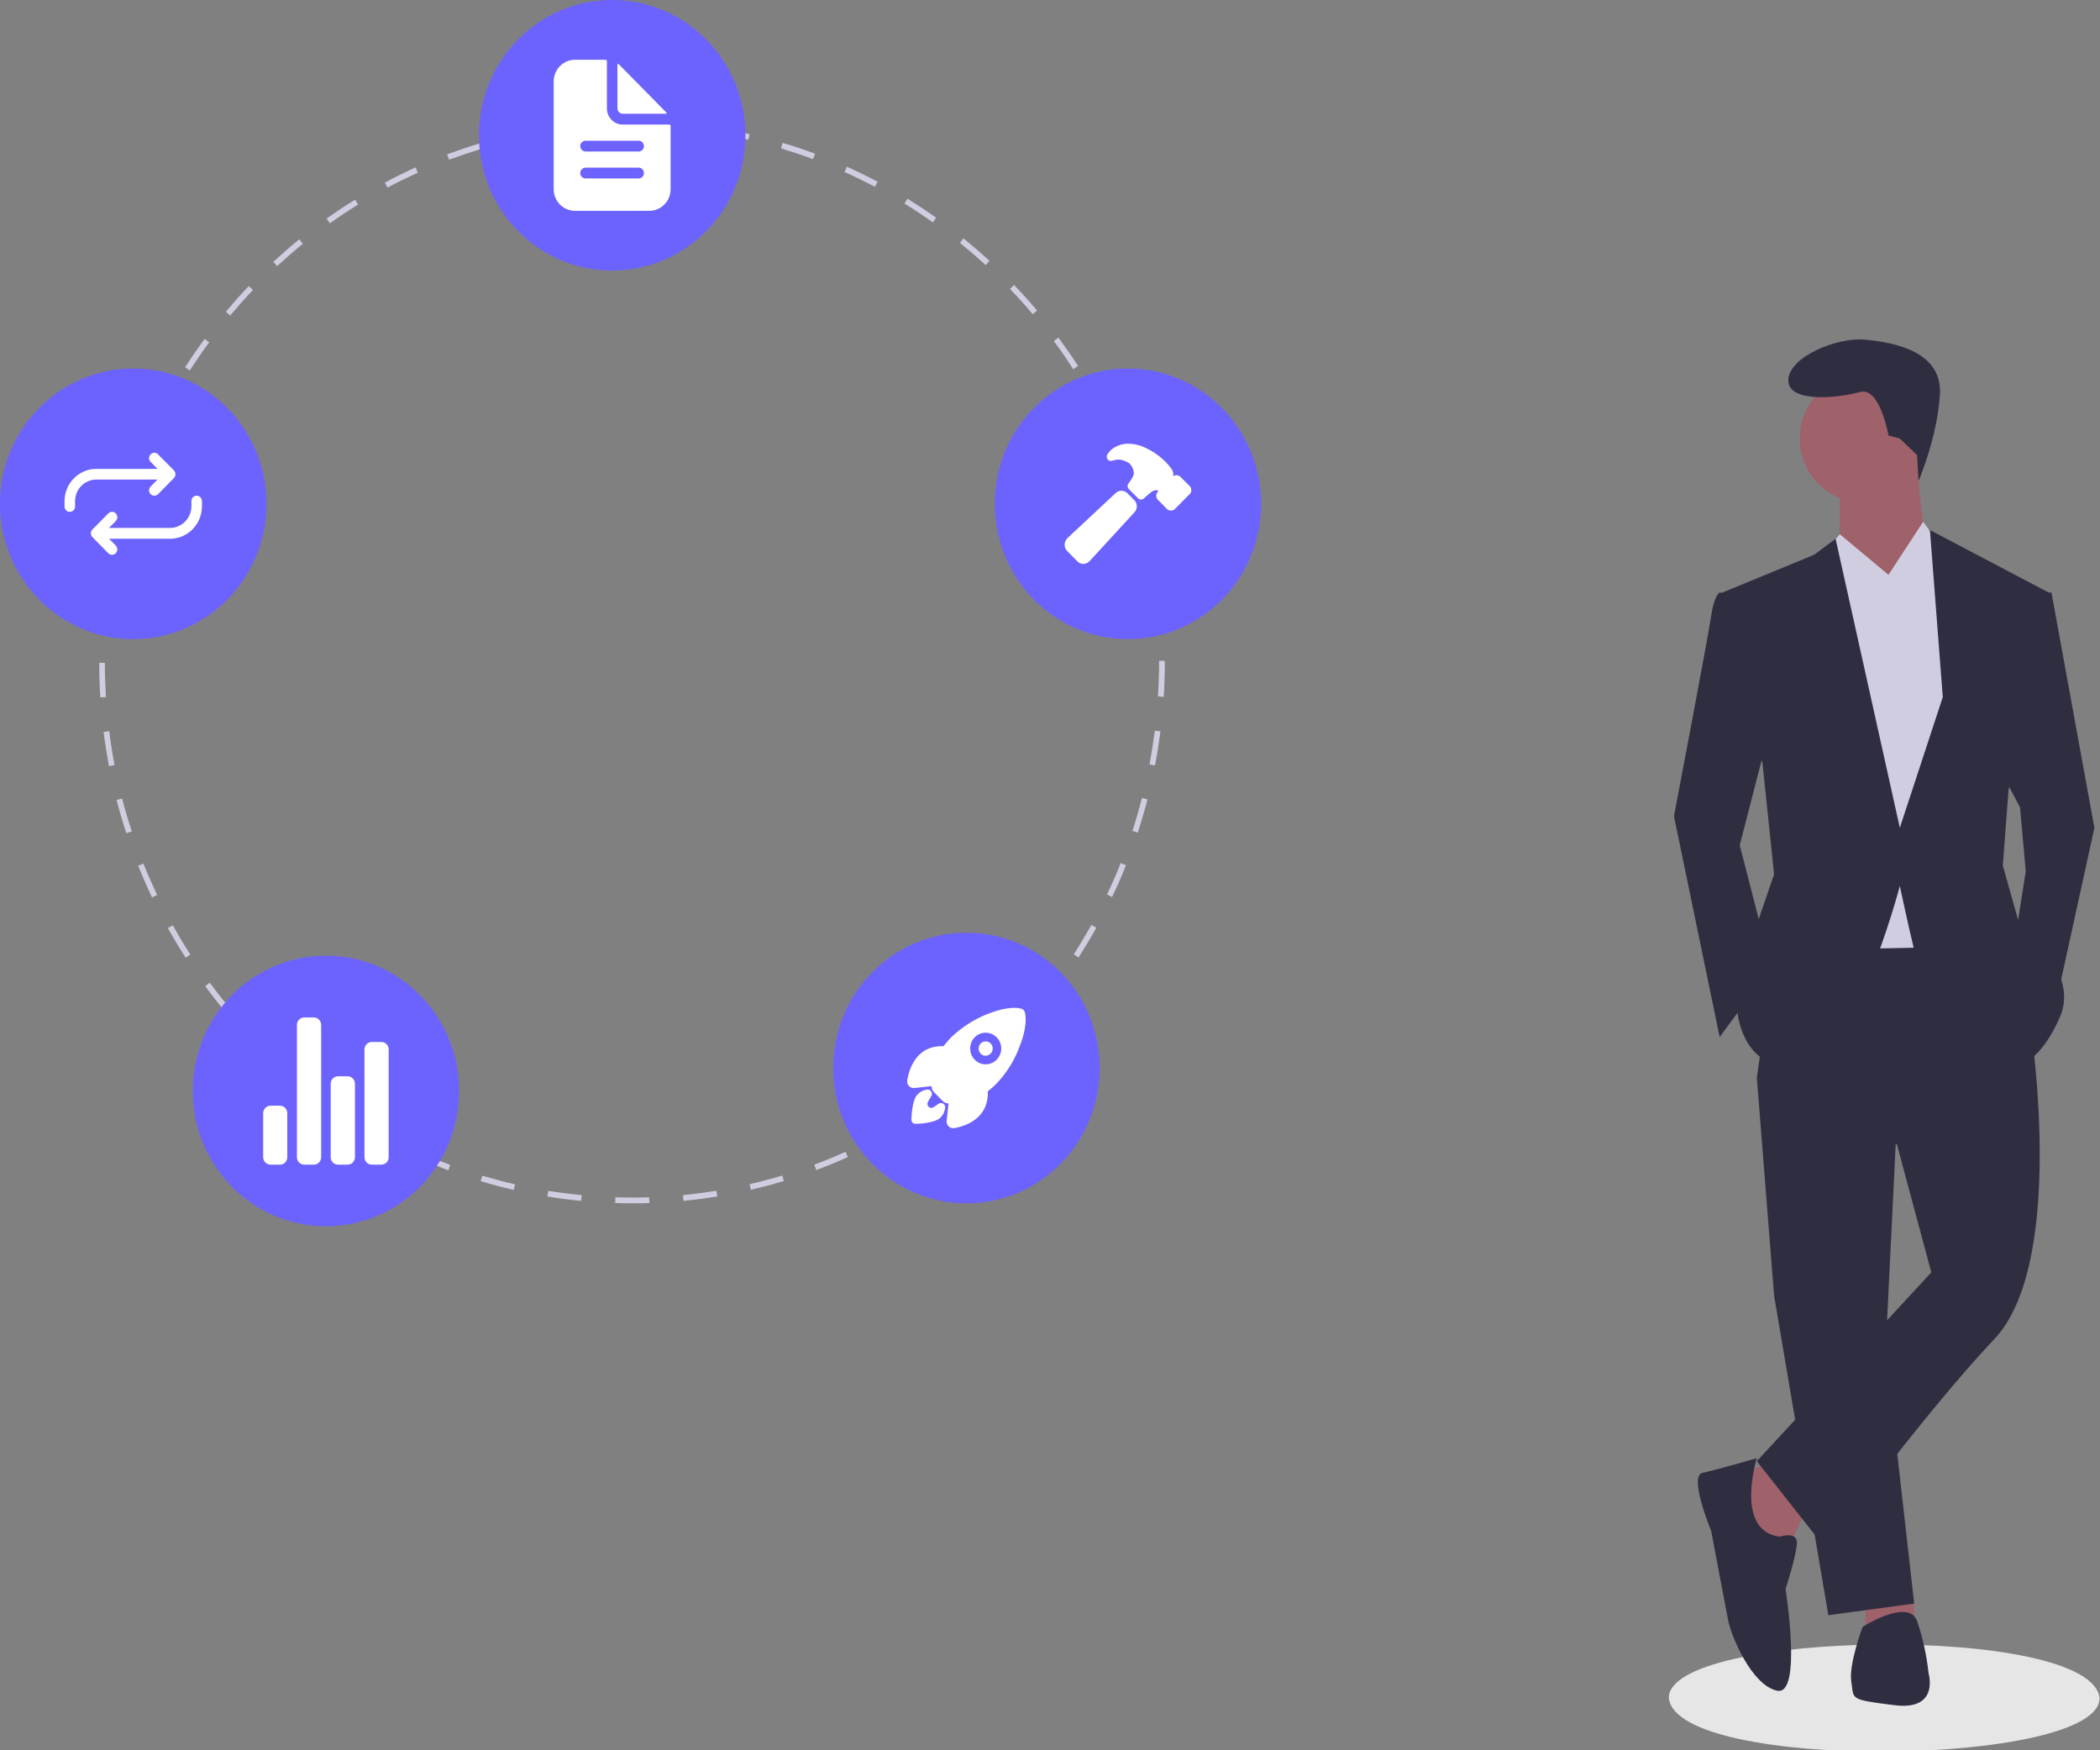 <svg xmlns="http://www.w3.org/2000/svg" xmlns:xlink="http://www.w3.org/1999/xlink" width="60pt" height="50pt" viewBox="0 0 60 50" version="1.1">
    <rect x="0" y="0" width="60" height="50" fill="#808080" stroke="none"/>
    <g id="surface1">
        <path style=" stroke:none;fill-rule:nonzero;fill:rgb(90.196%,90.196%,90.196%);fill-opacity:1;" d="M 59.988 48.508 C 60.004 50.457 47.91 50.637 47.68 48.508 C 47.66 46.559 59.758 46.379 59.988 48.508 Z M 59.988 48.508 "/>
        <path style=" stroke:none;fill-rule:nonzero;fill:rgb(62.353%,38.039%,41.569%);fill-opacity:1;" d="M 50.523 41.742 L 49.625 42.238 L 50.195 44.148 L 51.094 44.23 L 51.586 43.152 Z M 50.523 41.742 "/>
        <path style=" stroke:none;fill-rule:nonzero;fill:rgb(62.353%,38.039%,41.569%);fill-opacity:1;" d="M 53.301 45.559 L 53.301 46.473 L 54.691 46.387 L 54.672 45.637 Z M 53.301 45.559 "/>
        <path style=" stroke:none;fill-rule:nonzero;fill:rgb(18.431%,18.039%,25.49%);fill-opacity:1;" d="M 50.195 30.785 L 50.688 37.012 L 52.238 46.141 L 54.691 45.809 L 53.875 38.586 L 54.199 31.945 Z M 50.195 30.785 "/>
        <path style=" stroke:none;fill-rule:nonzero;fill:rgb(18.431%,18.039%,25.49%);fill-opacity:1;" d="M 56.734 26.137 L 50.852 26.219 L 50.195 30.785 L 54.199 32.695 L 55.18 36.348 L 50.195 41.742 L 52.156 44.23 C 52.156 44.23 54.938 40.414 56.98 38.254 C 59.023 36.098 58.043 29.539 58.043 29.539 Z M 56.734 26.137 "/>
        <path style=" stroke:none;fill-rule:nonzero;fill:rgb(62.353%,38.039%,41.569%);fill-opacity:1;" d="M 55.02 12.527 C 55.02 13.535 54.215 14.352 53.219 14.352 C 52.227 14.352 51.422 13.535 51.422 12.527 C 51.422 11.516 52.227 10.699 53.219 10.699 C 54.215 10.699 55.02 11.516 55.02 12.527 Z M 55.02 12.527 "/>
        <path style=" stroke:none;fill-rule:nonzero;fill:rgb(62.353%,38.039%,41.569%);fill-opacity:1;" d="M 52.566 13.77 L 52.566 15.598 L 53.793 17.59 C 53.793 17.59 55.672 16.18 55.262 15.848 C 54.855 15.516 54.773 12.941 54.773 12.941 Z M 52.566 13.77 "/>
        <path style=" stroke:none;fill-rule:nonzero;fill:rgb(81.569%,80.392%,88.235%);fill-opacity:1;" d="M 52.566 15.266 L 51.34 16.758 L 51.832 27.133 L 55.672 27.051 L 56.324 18.004 L 55.508 15.68 L 54.949 14.906 L 53.957 16.426 Z M 52.566 15.266 "/>
        <path style=" stroke:none;fill-rule:nonzero;fill:rgb(18.431%,18.039%,25.49%);fill-opacity:1;" d="M 50.605 20.66 L 49.707 24.145 L 50.605 27.633 L 49.133 29.625 L 47.828 23.316 C 47.828 23.316 48.809 18.168 48.891 17.59 C 48.973 17.008 49.133 16.926 49.133 16.926 L 49.789 17.008 Z M 50.605 20.66 "/>
        <path style=" stroke:none;fill-rule:nonzero;fill:rgb(18.431%,18.039%,25.49%);fill-opacity:1;" d="M 57.145 21.988 L 57.715 23.066 L 57.879 24.891 L 57.551 26.969 L 58.695 28.875 L 59.84 23.648 L 58.613 16.926 L 58.125 16.926 Z M 57.145 21.988 "/>
        <path style=" stroke:none;fill-rule:nonzero;fill:rgb(18.431%,18.039%,25.49%);fill-opacity:1;" d="M 50.195 41.656 C 50.195 41.656 49.051 41.988 48.645 42.074 C 48.234 42.156 48.891 43.734 48.891 43.734 C 48.891 43.734 49.297 45.891 49.379 46.305 C 49.461 46.719 50.035 48.133 50.77 48.297 C 51.504 48.465 51.016 45.395 51.016 45.395 C 51.016 45.395 51.34 44.398 51.34 44.066 C 51.34 43.734 50.852 43.898 50.852 43.898 C 49.543 43.734 50.195 41.656 50.195 41.656 Z M 50.195 41.656 "/>
        <path style=" stroke:none;fill-rule:nonzero;fill:rgb(18.431%,18.039%,25.49%);fill-opacity:1;" d="M 52.895 48.047 C 52.977 48.547 52.812 48.547 54.121 48.711 C 55.426 48.879 55.102 47.801 55.102 47.801 C 55.047 47.289 54.938 46.789 54.773 46.305 C 54.527 45.641 53.219 46.473 53.219 46.473 C 53.219 46.473 52.812 47.551 52.895 48.047 Z M 52.895 48.047 "/>
        <path style=" stroke:none;fill-rule:nonzero;fill:rgb(18.431%,18.039%,25.49%);fill-opacity:1;" d="M 54.773 13 L 54.816 13.738 C 54.816 13.738 55.344 12.527 55.426 11.281 C 55.508 10.035 54.121 9.785 53.301 9.703 C 52.484 9.621 51.094 10.203 51.094 10.867 C 51.094 11.531 52.566 11.363 53.137 11.199 C 53.711 11.031 53.957 12.441 53.957 12.441 L 54.281 12.527 Z M 54.773 13 "/>
        <path style=" stroke:none;fill-rule:nonzero;fill:rgb(81.569%,80.392%,88.235%);fill-opacity:1;" d="M 52.086 15.852 L 52.566 15.266 L 53.957 16.426 L 52.566 17.422 Z M 52.086 15.852 "/>
        <path style=" stroke:none;fill-rule:nonzero;fill:rgb(81.569%,80.392%,88.235%);fill-opacity:1;" d="M 55.508 15.68 L 54.938 14.934 L 53.957 16.426 L 55.18 17.34 Z M 55.508 15.68 "/>
        <path style=" stroke:none;fill-rule:nonzero;fill:rgb(18.431%,18.039%,25.49%);fill-opacity:1;" d="M 50.359 21.82 L 50.688 24.977 L 50.035 26.883 L 49.625 28.711 C 49.625 28.711 49.625 30.453 51.258 30.535 C 52.895 30.621 54.281 25.309 54.281 25.309 C 54.281 25.309 54.527 26.469 54.691 27.133 C 54.855 27.797 57.633 30.453 57.633 30.453 C 57.633 30.453 58.285 30.371 58.859 29.043 C 59.43 27.715 57.715 26.469 57.715 26.469 L 57.223 24.727 L 57.387 22.57 L 58.531 16.926 L 55.141 15.141 L 55.508 19.914 L 54.281 23.648 L 52.445 15.391 L 51.832 15.848 L 49.215 16.926 Z M 50.359 21.82 "/>
        <path style=" stroke:none;fill-rule:nonzero;fill:rgb(81.569%,80.392%,88.235%);fill-opacity:1;" d="M 18.062 34.375 C 17.902 34.375 17.738 34.371 17.578 34.367 L 17.582 34.203 C 17.742 34.207 17.902 34.211 18.062 34.211 C 18.223 34.211 18.387 34.207 18.547 34.203 L 18.555 34.367 C 18.391 34.371 18.227 34.375 18.062 34.375 Z M 16.605 34.305 C 16.281 34.273 15.957 34.234 15.637 34.18 L 15.664 34.02 C 15.98 34.07 16.301 34.109 16.621 34.141 Z M 19.527 34.305 L 19.512 34.141 C 19.832 34.109 20.152 34.066 20.469 34.016 L 20.496 34.18 C 20.176 34.23 19.848 34.273 19.527 34.305 Z M 14.68 33.992 C 14.363 33.922 14.047 33.836 13.734 33.742 L 13.781 33.586 C 14.09 33.676 14.402 33.762 14.715 33.832 Z M 21.453 33.988 L 21.418 33.828 C 21.73 33.758 22.043 33.672 22.352 33.582 L 22.395 33.738 C 22.086 33.832 21.77 33.914 21.453 33.988 Z M 12.809 33.434 C 12.504 33.316 12.199 33.191 11.902 33.059 L 11.969 32.91 C 12.262 33.043 12.562 33.164 12.863 33.277 Z M 23.32 33.426 L 23.266 33.27 C 23.566 33.16 23.867 33.035 24.16 32.902 L 24.223 33.055 C 23.93 33.188 23.625 33.312 23.32 33.426 Z M 11.023 32.629 C 10.738 32.477 10.449 32.312 10.172 32.141 L 10.258 32 C 10.531 32.172 10.812 32.332 11.098 32.484 Z M 25.102 32.625 L 25.027 32.477 C 25.309 32.328 25.594 32.164 25.867 31.996 L 25.949 32.137 C 25.672 32.309 25.387 32.473 25.102 32.625 Z M 9.355 31.602 C 9.09 31.414 8.824 31.215 8.57 31.008 L 8.672 30.879 C 8.926 31.082 9.184 31.281 9.445 31.465 Z M 26.766 31.594 L 26.676 31.461 C 26.938 31.273 27.195 31.078 27.445 30.875 L 27.547 31.004 C 27.297 31.207 27.031 31.406 26.766 31.594 Z M 7.828 30.367 C 7.59 30.145 7.352 29.914 7.129 29.676 L 7.242 29.562 C 7.469 29.797 7.699 30.023 7.938 30.242 Z M 28.289 30.359 L 28.184 30.238 C 28.418 30.02 28.652 29.789 28.875 29.555 L 28.992 29.672 C 28.766 29.906 28.531 30.141 28.289 30.359 Z M 6.473 28.945 C 6.262 28.695 6.055 28.434 5.863 28.172 L 5.992 28.07 C 6.184 28.332 6.387 28.59 6.594 28.836 Z M 29.648 28.938 L 29.523 28.832 C 29.73 28.582 29.934 28.324 30.129 28.062 L 30.258 28.164 C 30.062 28.426 29.859 28.688 29.648 28.938 Z M 5.305 27.359 C 5.125 27.082 4.957 26.801 4.797 26.512 L 4.938 26.434 C 5.094 26.715 5.262 26.996 5.438 27.27 Z M 30.816 27.352 L 30.68 27.262 C 30.855 26.988 31.023 26.703 31.184 26.422 L 31.324 26.504 C 31.164 26.789 30.992 27.074 30.816 27.352 Z M 4.344 25.637 C 4.203 25.34 4.07 25.035 3.949 24.73 L 4.098 24.672 C 4.219 24.973 4.352 25.273 4.488 25.566 Z M 31.773 25.625 L 31.629 25.551 C 31.77 25.258 31.902 24.957 32.02 24.656 L 32.172 24.715 C 32.051 25.023 31.918 25.328 31.773 25.625 Z M 3.609 23.801 C 3.508 23.492 3.414 23.172 3.332 22.852 L 3.488 22.812 C 3.57 23.125 3.664 23.441 3.766 23.75 Z M 32.508 23.785 L 32.355 23.734 C 32.457 23.426 32.547 23.109 32.629 22.793 L 32.785 22.836 C 32.703 23.152 32.609 23.473 32.508 23.785 Z M 3.113 21.887 C 3.055 21.562 3 21.234 2.961 20.91 L 3.121 20.887 C 3.16 21.211 3.211 21.535 3.273 21.855 Z M 33 21.867 L 32.844 21.836 C 32.902 21.52 32.953 21.191 32.996 20.871 L 33.156 20.891 C 33.113 21.219 33.062 21.547 33 21.867 Z M 2.867 19.922 C 2.844 19.594 2.836 19.262 2.836 18.934 L 2.996 18.934 C 2.996 19.258 3.008 19.59 3.027 19.914 Z M 33.25 19.906 L 33.086 19.895 C 33.105 19.57 33.117 19.242 33.117 18.914 L 33.117 18.879 L 33.277 18.879 L 33.281 18.914 C 33.281 19.242 33.27 19.578 33.25 19.906 Z M 3.023 17.953 L 2.863 17.941 C 2.883 17.613 2.914 17.281 2.953 16.957 L 3.117 16.977 C 3.074 17.301 3.047 17.629 3.023 17.953 Z M 33.086 17.898 C 33.062 17.574 33.031 17.246 32.992 16.922 L 33.152 16.902 C 33.191 17.227 33.227 17.559 33.246 17.887 Z M 3.266 16.008 L 3.109 15.977 C 3.168 15.656 3.242 15.328 3.324 15.012 L 3.48 15.055 C 3.398 15.367 3.328 15.691 3.266 16.008 Z M 32.836 15.957 C 32.773 15.637 32.703 15.316 32.621 15 L 32.777 14.957 C 32.859 15.277 32.934 15.602 32.996 15.926 Z M 3.754 14.113 L 3.598 14.062 C 3.699 13.75 3.812 13.434 3.938 13.129 L 4.086 13.191 C 3.965 13.492 3.855 13.805 3.754 14.113 Z M 32.344 14.062 C 32.242 13.754 32.129 13.445 32.008 13.141 L 32.156 13.082 C 32.281 13.383 32.395 13.695 32.496 14.008 Z M 4.477 12.293 L 4.332 12.223 C 4.473 11.926 4.621 11.629 4.781 11.344 L 4.922 11.422 C 4.766 11.707 4.617 12 4.477 12.293 Z M 31.617 12.25 C 31.477 11.957 31.324 11.664 31.168 11.383 L 31.309 11.301 C 31.469 11.586 31.621 11.883 31.762 12.176 Z M 5.422 10.582 L 5.289 10.492 C 5.465 10.219 5.652 9.945 5.848 9.68 L 5.977 9.777 C 5.785 10.039 5.598 10.312 5.422 10.582 Z M 30.664 10.547 C 30.488 10.273 30.305 10.004 30.109 9.742 L 30.242 9.645 C 30.434 9.906 30.625 10.18 30.801 10.453 Z M 6.578 9.012 L 6.453 8.906 C 6.664 8.656 6.883 8.406 7.109 8.172 L 7.227 8.285 C 7.004 8.52 6.785 8.766 6.578 9.012 Z M 29.508 8.977 C 29.301 8.73 29.082 8.488 28.855 8.254 L 28.973 8.141 C 29.199 8.375 29.422 8.621 29.629 8.871 Z M 7.918 7.602 L 7.809 7.48 C 8.051 7.258 8.297 7.043 8.551 6.836 L 8.652 6.965 C 8.402 7.168 8.156 7.383 7.918 7.602 Z M 28.164 7.574 C 27.926 7.355 27.676 7.141 27.426 6.938 L 27.527 6.809 C 27.781 7.016 28.031 7.23 28.27 7.449 Z M 9.426 6.379 L 9.332 6.242 C 9.598 6.055 9.871 5.871 10.148 5.703 L 10.23 5.844 C 9.957 6.012 9.688 6.191 9.426 6.379 Z M 26.652 6.352 C 26.387 6.164 26.117 5.984 25.844 5.816 L 25.926 5.676 C 26.203 5.848 26.477 6.027 26.746 6.219 Z M 11.07 5.359 L 10.996 5.215 C 11.281 5.062 11.578 4.918 11.871 4.781 L 11.938 4.934 C 11.645 5.066 11.355 5.207 11.07 5.359 Z M 25 5.336 C 24.715 5.188 24.422 5.043 24.129 4.914 L 24.195 4.762 C 24.492 4.895 24.785 5.039 25.074 5.191 Z M 12.832 4.562 L 12.773 4.41 C 13.078 4.297 13.391 4.191 13.699 4.098 L 13.746 4.254 C 13.441 4.348 13.133 4.453 12.832 4.562 Z M 23.23 4.547 C 22.93 4.434 22.621 4.332 22.316 4.238 L 22.359 4.082 C 22.672 4.172 22.984 4.277 23.289 4.391 Z M 14.68 4.004 L 14.645 3.844 C 14.957 3.77 15.281 3.707 15.602 3.652 L 15.629 3.816 C 15.309 3.867 14.992 3.934 14.68 4.004 Z M 21.383 3.992 C 21.07 3.922 20.75 3.859 20.434 3.809 L 20.457 3.645 C 20.777 3.695 21.102 3.758 21.418 3.832 Z M 16.586 3.691 L 16.57 3.527 C 16.891 3.496 17.219 3.473 17.543 3.461 L 17.547 3.629 C 17.227 3.637 16.902 3.66 16.586 3.691 Z M 19.477 3.684 C 19.156 3.656 18.832 3.637 18.512 3.625 L 18.52 3.461 C 18.84 3.469 19.168 3.492 19.492 3.523 Z M 19.477 3.684 "/>
        <path style=" stroke:none;fill-rule:nonzero;fill:rgb(42.353%,38.824%,100%);fill-opacity:1;" d="M 21.297 3.863 C 21.297 6 19.59 7.73 17.488 7.73 C 15.387 7.73 13.684 6 13.684 3.863 C 13.684 1.73 15.387 0 17.488 0 C 19.59 0 21.297 1.73 21.297 3.863 Z M 21.297 3.863 "/>
        <path style=" stroke:none;fill-rule:nonzero;fill:rgb(42.353%,38.824%,100%);fill-opacity:1;" d="M 36.031 14.391 C 36.031 16.527 34.328 18.258 32.227 18.258 C 30.125 18.258 28.422 16.527 28.422 14.391 C 28.422 12.258 30.125 10.527 32.227 10.527 C 34.328 10.527 36.031 12.258 36.031 14.391 Z M 36.031 14.391 "/>
        <path style=" stroke:none;fill-rule:nonzero;fill:rgb(42.353%,38.824%,100%);fill-opacity:1;" d="M 31.418 30.512 C 31.418 32.645 29.715 34.375 27.613 34.375 C 25.508 34.375 23.805 32.645 23.805 30.512 C 23.805 28.375 25.508 26.645 27.613 26.645 C 29.715 26.645 31.418 28.375 31.418 30.512 Z M 31.418 30.512 "/>
        <path style=" stroke:none;fill-rule:nonzero;fill:rgb(42.353%,38.824%,100%);fill-opacity:1;" d="M 13.117 31.168 C 13.117 33.301 11.414 35.031 9.312 35.031 C 7.211 35.031 5.508 33.301 5.508 31.168 C 5.508 29.031 7.211 27.301 9.312 27.301 C 11.414 27.301 13.117 29.031 13.117 31.168 Z M 13.117 31.168 "/>
        <path style=" stroke:none;fill-rule:nonzero;fill:rgb(42.353%,38.824%,100%);fill-opacity:1;" d="M 7.613 14.391 C 7.613 16.527 5.906 18.258 3.805 18.258 C 1.703 18.258 0 16.527 0 14.391 C 0 12.258 1.703 10.527 3.805 10.527 C 5.906 10.527 7.613 12.258 7.613 14.391 Z M 7.613 14.391 "/>
        <path style=" stroke:none;fill-rule:nonzero;fill:rgb(100%,100%,100%);fill-opacity:1;" d="M 19.121 3.559 L 17.793 3.559 C 17.543 3.559 17.34 3.352 17.34 3.094 L 17.34 1.746 C 17.34 1.727 17.32 1.707 17.301 1.707 L 16.43 1.707 C 16.094 1.707 15.82 1.984 15.82 2.324 L 15.82 5.406 C 15.82 5.746 16.094 6.023 16.43 6.023 L 18.551 6.023 C 18.887 6.023 19.16 5.746 19.16 5.406 L 19.16 3.594 C 19.16 3.574 19.141 3.559 19.121 3.559 Z M 18.25 5.098 L 16.73 5.098 C 16.648 5.098 16.578 5.027 16.578 4.945 C 16.578 4.859 16.648 4.789 16.73 4.789 L 18.25 4.789 C 18.332 4.789 18.398 4.859 18.398 4.945 C 18.398 5.027 18.332 5.098 18.25 5.098 Z M 18.25 4.328 L 16.73 4.328 C 16.648 4.328 16.578 4.258 16.578 4.172 C 16.578 4.09 16.648 4.02 16.73 4.02 L 18.25 4.02 C 18.332 4.02 18.398 4.09 18.398 4.172 C 18.398 4.258 18.332 4.328 18.25 4.328 Z M 18.25 4.328 "/>
        <path style=" stroke:none;fill-rule:nonzero;fill:rgb(100%,100%,100%);fill-opacity:1;" d="M 19.039 3.215 L 17.676 1.832 C 17.668 1.824 17.66 1.824 17.652 1.828 C 17.645 1.828 17.641 1.836 17.641 1.844 L 17.641 3.094 C 17.641 3.18 17.711 3.25 17.793 3.25 L 19.023 3.25 C 19.031 3.25 19.039 3.242 19.043 3.238 C 19.043 3.23 19.043 3.223 19.039 3.215 Z M 19.039 3.215 "/>
        <path style=" stroke:none;fill-rule:nonzero;fill:rgb(100%,100%,100%);fill-opacity:1;" d="M 28.16 29.75 C 28.066 29.75 27.984 29.816 27.965 29.914 C 27.945 30.008 27.996 30.105 28.086 30.145 C 28.172 30.18 28.277 30.148 28.328 30.066 C 28.383 29.984 28.371 29.879 28.305 29.809 C 28.266 29.77 28.215 29.75 28.16 29.75 Z M 28.16 29.75 "/>
        <path style=" stroke:none;fill-rule:nonzero;fill:rgb(100%,100%,100%);fill-opacity:1;" d="M 29.285 28.93 C 29.273 28.871 29.227 28.824 29.172 28.812 C 28.945 28.754 28.59 28.816 28.199 28.973 C 27.82 29.125 27.477 29.348 27.18 29.629 C 27.102 29.711 27.027 29.797 26.957 29.887 C 26.809 29.879 26.656 29.902 26.516 29.961 C 26.078 30.156 25.953 30.656 25.922 30.859 C 25.91 30.918 25.93 30.98 25.969 31.023 C 26.012 31.066 26.066 31.09 26.125 31.082 L 26.129 31.082 L 26.613 31.027 C 26.613 31.035 26.613 31.039 26.617 31.047 C 26.621 31.105 26.648 31.16 26.691 31.203 L 26.926 31.445 C 26.969 31.488 27.023 31.516 27.086 31.523 L 27.102 31.523 L 27.047 32.016 C 27.035 32.121 27.113 32.219 27.215 32.227 C 27.223 32.23 27.227 32.23 27.234 32.23 C 27.242 32.23 27.254 32.227 27.266 32.227 C 27.469 32.191 27.957 32.066 28.148 31.621 C 28.207 31.48 28.23 31.328 28.223 31.176 C 28.312 31.105 28.398 31.031 28.477 30.949 C 28.758 30.652 28.977 30.305 29.121 29.922 C 29.281 29.527 29.34 29.168 29.285 28.93 Z M 28.477 30.273 C 28.301 30.449 28.02 30.449 27.848 30.273 C 27.676 30.098 27.676 29.809 27.848 29.633 C 28.02 29.457 28.301 29.457 28.477 29.633 C 28.648 29.809 28.652 30.09 28.48 30.266 Z M 28.477 30.273 "/>
        <path style=" stroke:none;fill-rule:nonzero;fill:rgb(100%,100%,100%);fill-opacity:1;" d="M 26.902 31.512 C 26.871 31.508 26.84 31.516 26.816 31.531 C 26.77 31.566 26.719 31.598 26.672 31.629 C 26.629 31.66 26.57 31.652 26.531 31.617 C 26.496 31.582 26.488 31.523 26.512 31.477 L 26.605 31.316 C 26.633 31.277 26.633 31.223 26.609 31.184 C 26.582 31.141 26.539 31.117 26.488 31.125 C 26.387 31.137 26.293 31.184 26.223 31.258 C 26.191 31.285 26.109 31.371 26.062 31.699 C 26.051 31.793 26.043 31.887 26.039 31.98 C 26.039 32.047 26.09 32.105 26.156 32.105 C 26.16 32.105 26.16 32.105 26.16 32.105 L 26.164 32.105 C 26.258 32.102 26.348 32.094 26.441 32.082 C 26.762 32.035 26.848 31.949 26.875 31.922 C 26.949 31.848 26.992 31.75 27.004 31.648 C 27.016 31.582 26.965 31.52 26.902 31.512 Z M 26.902 31.512 "/>
        <path style=" stroke:none;fill-rule:nonzero;fill:rgb(100%,100%,100%);fill-opacity:1;" d="M 8.004 33.27 L 7.727 33.27 C 7.613 33.27 7.52 33.176 7.52 33.059 L 7.52 31.797 C 7.52 31.684 7.613 31.586 7.727 31.586 L 8.004 31.586 C 8.117 31.586 8.207 31.684 8.207 31.797 L 8.207 33.059 C 8.207 33.176 8.117 33.27 8.004 33.27 Z M 8.004 33.27 "/>
        <path style=" stroke:none;fill-rule:nonzero;fill:rgb(100%,100%,100%);fill-opacity:1;" d="M 9.934 33.27 L 9.656 33.27 C 9.543 33.27 9.449 33.176 9.449 33.059 L 9.449 30.957 C 9.449 30.84 9.543 30.746 9.656 30.746 L 9.934 30.746 C 10.047 30.746 10.141 30.84 10.141 30.957 L 10.141 33.059 C 10.141 33.176 10.047 33.27 9.934 33.27 Z M 9.934 33.27 "/>
        <path style=" stroke:none;fill-rule:nonzero;fill:rgb(100%,100%,100%);fill-opacity:1;" d="M 10.898 33.27 L 10.621 33.27 C 10.508 33.27 10.414 33.176 10.414 33.059 L 10.414 29.977 C 10.414 29.863 10.508 29.766 10.621 29.766 L 10.898 29.766 C 11.012 29.766 11.105 29.863 11.105 29.977 L 11.105 33.059 C 11.105 33.176 11.012 33.27 10.898 33.27 Z M 10.898 33.27 "/>
        <path style=" stroke:none;fill-rule:nonzero;fill:rgb(100%,100%,100%);fill-opacity:1;" d="M 8.969 33.27 L 8.691 33.27 C 8.578 33.27 8.484 33.176 8.484 33.059 L 8.484 29.277 C 8.484 29.16 8.578 29.066 8.691 29.066 L 8.969 29.066 C 9.082 29.066 9.176 29.16 9.176 29.277 L 9.176 33.059 C 9.176 33.176 9.082 33.27 8.969 33.27 Z M 8.969 33.27 "/>
        <path style=" stroke:none;fill-rule:nonzero;fill:rgb(100%,100%,100%);fill-opacity:1;" d="M 32.41 14.289 L 32.211 14.09 C 32.117 13.996 31.965 13.996 31.871 14.09 L 30.5 15.371 C 30.453 15.418 30.422 15.48 30.418 15.551 C 30.414 15.617 30.438 15.684 30.484 15.734 L 30.781 16.035 C 30.824 16.082 30.887 16.109 30.953 16.109 L 30.961 16.109 C 31.027 16.105 31.09 16.074 31.137 16.023 L 32.41 14.637 C 32.504 14.543 32.504 14.387 32.41 14.289 Z M 32.41 14.289 "/>
        <path style=" stroke:none;fill-rule:nonzero;fill:rgb(100%,100%,100%);fill-opacity:1;" d="M 33.992 13.887 L 33.73 13.625 C 33.699 13.594 33.66 13.574 33.617 13.574 C 33.582 13.574 33.547 13.586 33.52 13.605 C 33.52 13.605 33.52 13.602 33.52 13.598 C 33.531 13.531 33.516 13.461 33.48 13.406 C 33.426 13.328 33.363 13.254 33.293 13.184 C 33.105 13 32.883 12.855 32.641 12.754 C 32.512 12.703 32.375 12.676 32.238 12.676 C 32.062 12.672 31.887 12.734 31.75 12.848 C 31.711 12.887 31.676 12.93 31.645 12.973 C 31.613 13.016 31.613 13.078 31.645 13.121 C 31.676 13.164 31.734 13.18 31.785 13.16 C 31.805 13.152 31.828 13.145 31.848 13.141 C 31.895 13.129 31.941 13.125 31.988 13.129 C 32.086 13.141 32.176 13.176 32.258 13.23 C 32.348 13.309 32.398 13.426 32.395 13.547 C 32.359 13.645 32.309 13.73 32.242 13.809 C 32.207 13.859 32.211 13.926 32.254 13.973 L 32.516 14.234 C 32.559 14.281 32.633 14.281 32.68 14.238 C 32.754 14.172 32.867 14.074 32.906 14.047 C 32.938 14.023 32.977 14.012 33.016 14.004 C 33.047 14 33.074 14.008 33.102 14.023 C 33.102 14.023 33.102 14.027 33.098 14.027 L 33.086 14.043 L 33.082 14.043 C 33.02 14.109 33.02 14.215 33.082 14.277 L 33.34 14.539 C 33.371 14.57 33.414 14.586 33.457 14.586 C 33.5 14.586 33.539 14.57 33.57 14.539 L 33.988 14.117 C 33.992 14.117 33.992 14.117 33.996 14.113 C 34.051 14.051 34.051 13.949 33.992 13.887 Z M 33.992 13.887 "/>
        <path style=" stroke:none;fill-rule:nonzero;fill:rgb(100%,100%,100%);fill-opacity:1;" d="M 4.41 14.16 C 4.348 14.16 4.293 14.125 4.27 14.066 C 4.246 14.008 4.262 13.941 4.305 13.898 L 4.648 13.547 L 4.305 13.195 C 4.242 13.137 4.242 13.039 4.305 12.98 C 4.363 12.918 4.457 12.918 4.516 12.98 L 4.969 13.438 C 5.027 13.5 5.027 13.598 4.969 13.656 L 4.516 14.117 C 4.488 14.145 4.449 14.16 4.41 14.16 Z M 4.41 14.16 "/>
        <path style=" stroke:none;fill-rule:nonzero;fill:rgb(100%,100%,100%);fill-opacity:1;" d="M 1.992 14.621 C 1.91 14.621 1.844 14.555 1.844 14.469 L 1.844 14.316 C 1.844 13.809 2.25 13.398 2.746 13.395 L 4.711 13.395 C 4.797 13.395 4.863 13.465 4.863 13.547 C 4.863 13.633 4.797 13.699 4.711 13.699 L 2.75 13.699 C 2.414 13.703 2.145 13.977 2.145 14.316 L 2.145 14.469 C 2.145 14.555 2.078 14.621 1.992 14.621 Z M 1.992 14.621 "/>
        <path style=" stroke:none;fill-rule:nonzero;fill:rgb(100%,100%,100%);fill-opacity:1;" d="M 3.203 15.848 C 3.16 15.848 3.121 15.832 3.094 15.805 L 2.641 15.344 C 2.582 15.285 2.582 15.188 2.641 15.125 L 3.094 14.668 C 3.152 14.605 3.25 14.605 3.309 14.668 C 3.367 14.727 3.367 14.824 3.309 14.883 L 2.961 15.234 L 3.309 15.586 C 3.352 15.633 3.363 15.695 3.34 15.754 C 3.316 15.812 3.262 15.848 3.203 15.848 Z M 3.203 15.848 "/>
        <path style=" stroke:none;fill-rule:nonzero;fill:rgb(100%,100%,100%);fill-opacity:1;" d="M 2.898 15.391 C 2.816 15.391 2.75 15.32 2.75 15.234 C 2.75 15.152 2.816 15.082 2.898 15.082 L 4.863 15.082 C 5.195 15.078 5.465 14.805 5.469 14.469 L 5.469 14.316 C 5.469 14.23 5.535 14.16 5.617 14.16 C 5.703 14.16 5.77 14.23 5.77 14.316 L 5.77 14.469 C 5.766 14.977 5.363 15.387 4.863 15.391 Z M 2.898 15.391 "/>
    </g>
</svg>
